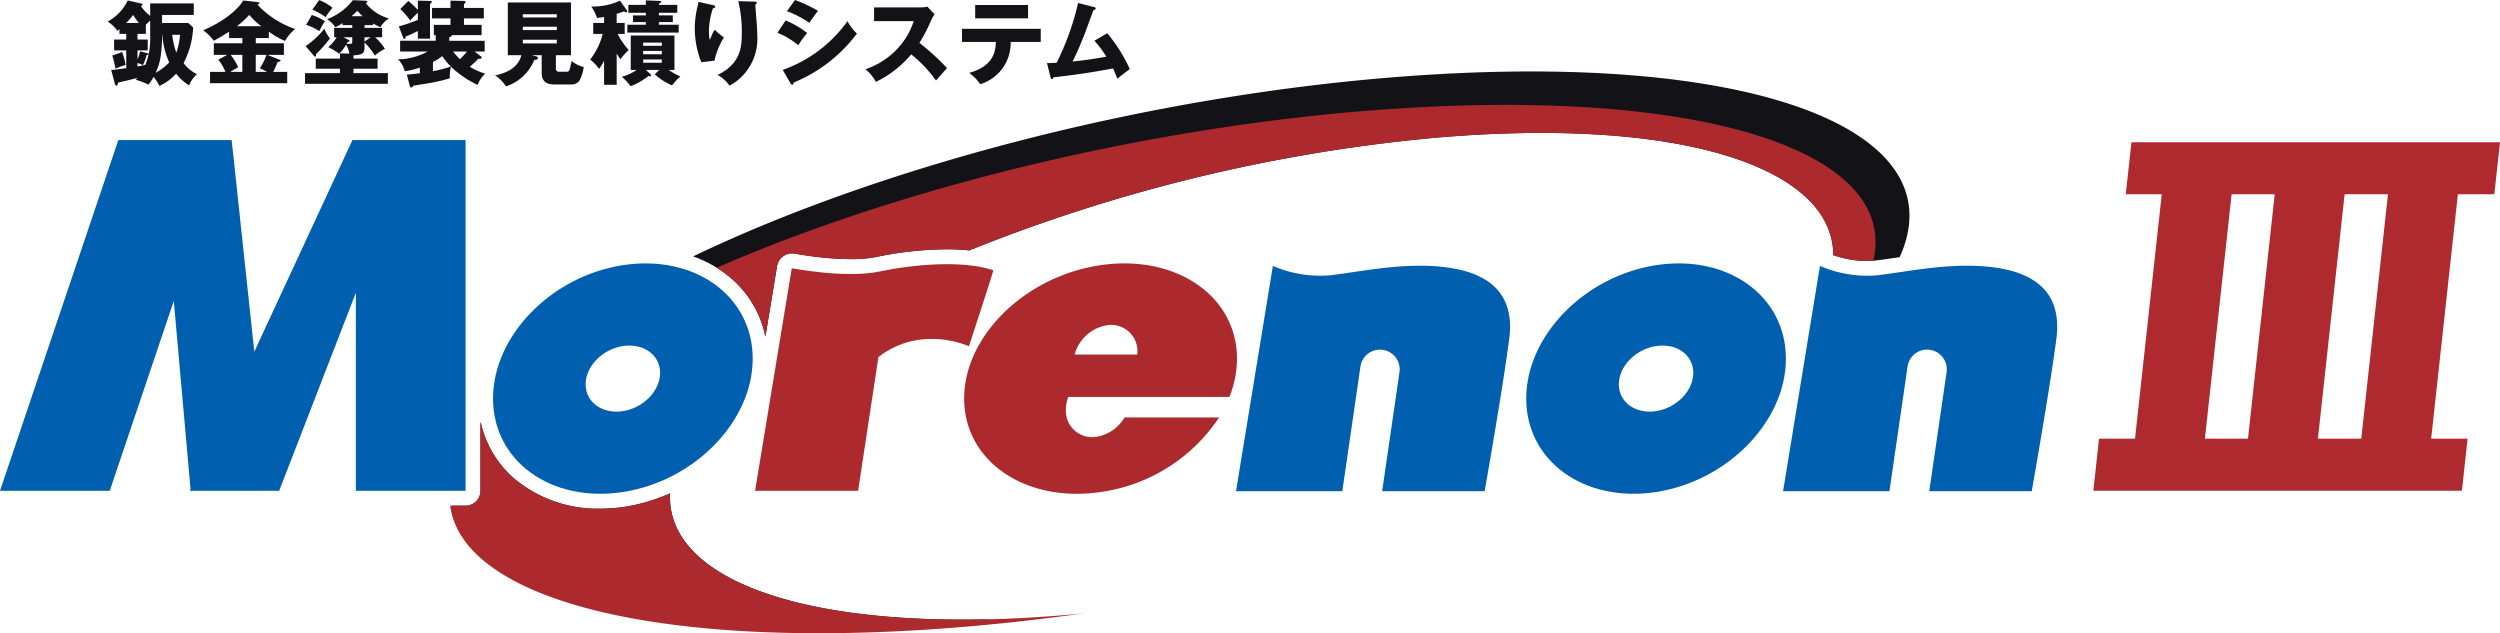 <svg xmlns="http://www.w3.org/2000/svg" xmlns:xlink="http://www.w3.org/1999/xlink" width="406" height="102.836" viewBox="0 0 406 102.836"><defs><clipPath id="a"><rect width="406" height="102.836" fill="none"/></clipPath></defs><path d="M331.017,29.418h7l-4.339,39.69h-7Zm18.354,0h7.041l-4.339,39.69h-7.041Zm-34.62-8.449-.924,8.449h5.844l-4.34,39.69h-5.843l-.924,8.449h59.853l.924-8.449h-5.918l4.339-39.69h5.918l.924-8.449Z" transform="translate(31.397 2.134)" fill="#ae2a2e"/><g transform="translate(0 0)"><g clip-path="url(#a)"><path d="M29.75,4.446a13.75,13.75,0,0,1-1.553,5.8,6.153,6.153,0,0,0,2.165,1.793,4.846,4.846,0,0,0-1.269,1.823,8.326,8.326,0,0,1-2.107-1.9,8.409,8.409,0,0,1-2.718,1.988,6.483,6.483,0,0,0-.942-1.464,8.372,8.372,0,0,1-.836,1.255,10.7,10.7,0,0,0-2.061-.791c.089-.1.225-.239.269-.3-.792.209-1.03.268-3.152.76-.059.359-.09.479-.284.479-.119,0-.178-.134-.194-.2l-.627-2.33c.567-.044.852-.075,2.449-.3V8.18H16.916V6.417h1.972V5.492H17.784V4.745c-.075.058-.255.194-.329.255A5.886,5.886,0,0,0,15.872,3.49,7.585,7.585,0,0,0,19.129.069L21.25.547c.134.03.3.075.3.194s-.134.18-.284.224a6.453,6.453,0,0,0,1.509,1.6V.547h7.081V2.415H24.7V3.728h4.257Zm-11.533,4a10.922,10.922,0,0,1,.567,2.107,9.526,9.526,0,0,0-1.643.6,15,15,0,0,0-.523-2.136Zm2.719-4.722a12.369,12.369,0,0,1-.927-1.3,10.21,10.21,0,0,1-1.135,1.3Zm1.838-.4c-.09.089-.448.418-.7.686v1.48h-1.36v.925h1.658V8.18H20.711V9.644a6.3,6.3,0,0,0,.434-1.314L22.22,8.6c.18.045.284.089.284.18s-.1.133-.314.164a7.386,7.386,0,0,1-.613,1.643,2.142,2.142,0,0,0-.867-.344v.539A12.015,12.015,0,0,0,22,10.51a11.168,11.168,0,0,0,.777-3.988ZM24.7,6.448c0,.328-.075,1.538-.209,2.613a8.868,8.868,0,0,1-.836,2.749,8.105,8.105,0,0,0,2.21-1.688,12.92,12.92,0,0,1-1.119-4.482H24.7Zm1.658-.808a13.414,13.414,0,0,0,.657,2.9,11.24,11.24,0,0,0,.613-2.9Z" transform="translate(1.615 0.007)" fill="#131317"/><path d="M38.491,7.016h4.571V8.9H40.374l1.912.762c.134.061.224.089.224.18,0,.164-.238.194-.478.209a11.708,11.708,0,0,1-.716,1.613H43.6V13.5H31.066V11.661h2.5A7.7,7.7,0,0,0,32.4,9.69L33.86,8.9H31.679V7.016h4.632V6.178H34.159V5.133c-.986.627-1.255.806-2.48,1.479a7.775,7.775,0,0,0-1.732-1.7c4.167-1.778,6.05-4,6.5-4.841l2.435.27c.089.014.194.029.194.149,0,.15-.149.225-.3.269A14.818,14.818,0,0,0,44.885,4.7a7.049,7.049,0,0,0-1.643,1.943,12.925,12.925,0,0,1-2.629-1.509V6.178H38.491ZM36.311,8.9h-1.9a9.893,9.893,0,0,1,1.225,2.017c-.628.344-.912.509-1.27.747h1.942ZM39.4,4.251A11.163,11.163,0,0,1,37.43,2.415a14.027,14.027,0,0,1-2.016,1.837Zm-.912,7.409h1.822a11.559,11.559,0,0,0-1.165-.583A8.63,8.63,0,0,0,40.224,8.9H38.491Z" transform="translate(3.047 0.007)" fill="#131317"/><path d="M52.635,4.077H51.053V3.748a6.959,6.959,0,0,1-1.166.672,4.777,4.777,0,0,0-1.344-1.313A9.339,9.339,0,0,0,52.725.028l2.091.089c.1,0,.269.031.269.15s-.119.165-.269.224a7.209,7.209,0,0,0,3.765,2.5A4.394,4.394,0,0,0,57.192,4.42a10.354,10.354,0,0,1-1.165-.611v.269h-1.4v.448h2.854V6.048H56.34a8.661,8.661,0,0,1,1.6,1.883A6.722,6.722,0,0,0,56.3,9.037,9.884,9.884,0,0,0,54.623,6.9v.852c0,1.016-.523,1.15-1.793,1.241v.523h3.913v1.643H52.83v.716h5.587v1.734H44.957V11.874h5.677v-.716H46.705V9.516h3.929V8.664l1.524.044a3.845,3.845,0,0,0-.523-1.449A6.692,6.692,0,0,1,50.5,8.722a11.224,11.224,0,0,0-1.778-1.075,6.144,6.144,0,0,0,1.389-1.6h-.418V4.526h2.942ZM45.062,7.483A13.109,13.109,0,0,0,48.095,4.66a6.1,6.1,0,0,0,.911,1.568A18.932,18.932,0,0,1,46.735,8.8c.015.12.059.4-.12.4-.089,0-.194-.119-.253-.178Zm1-5.048a8.211,8.211,0,0,1,2.151,1.029,4.634,4.634,0,0,0-.492.748c-.344.642-.389.717-.464.836a8.252,8.252,0,0,0-2.121-1.016ZM47.257.013a7.586,7.586,0,0,1,2.167,1.255c-.09.106-.165.2-.523.628-.1.119-.508.762-.6.881a11.574,11.574,0,0,0-2.152-1.225Zm5.378,6.035H51.186l.792.4c.075.03.194.089.194.209s-.209.149-.283.149c-.075.134-.1.18-.18.3.837.029.925.029.925-.345Zm1.7-3.42a6.939,6.939,0,0,1-.866-.883c-.448.434-.613.584-.941.883Zm.284,4.123,1-.7h-1Z" transform="translate(4.574 0.001)" fill="#131317"/><path d="M72.1,9.119a.281.281,0,0,1,.149.238c0,.119-.134.194-.3.194a.7.7,0,0,1-.239-.03,12.574,12.574,0,0,1-1.389,1.3,9.889,9.889,0,0,0,2.5,1.12,5.154,5.154,0,0,0-1.225,1.837,16.1,16.1,0,0,1-4.332-2.957,6.54,6.54,0,0,0-.18,1.882,27.378,27.378,0,0,1-2.793.687c-.434.089-2.645.433-3.138.523-.12.253-.284.284-.344.284-.149,0-.209-.2-.239-.284L60.1,12.106c.7-.045,1.4-.134,2.121-.224V10.97a15.552,15.552,0,0,1-2.465.6,4.012,4.012,0,0,0-1.091-1.942,10.23,10.23,0,0,0,4.81-1.269H59.011V6.609h5.781V5.7h-.3V4.024h2.7V2.978h-3v-1.7h3V.095L69.408.14c.1,0,.224.03.224.164a.4.4,0,0,1-.253.329v.642h3.227v1.7H69.378V4.024h2.868V5.7H67.331c.045.045.061.059.061.09,0,.164-.314.224-.4.238v.583H72.74V8.357H71.1ZM58.8,4.278a25.283,25.283,0,0,0,3.093-1.061V2.067a14.116,14.116,0,0,0-1.239,1.255A12.835,12.835,0,0,0,59.04,1.456L60.341.14A15.775,15.775,0,0,1,61.894,1.6V.095L63.94.14c.075,0,.2.045.2.15,0,.15-.09.209-.27.344V6.266H61.894V5.025c-.867.419-1.225.6-2,.9.015.2-.015.389-.15.389-.119,0-.194-.09-.269-.284Zm5.542,7.261a16.883,16.883,0,0,0,2.9-.747A10.894,10.894,0,0,1,65.853,9.1a8.168,8.168,0,0,1-1.509.956Zm3.272-3.182A9.844,9.844,0,0,0,68.72,9.6a14.163,14.163,0,0,0,1.15-1.239Z" transform="translate(5.969 0.01)" fill="#131317"/><path d="M82.847,11.077c0,.3.1.539.6.539H84.52c.4,0,.492-.165.553-.359.074-.253.253-.986.343-1.4a4.52,4.52,0,0,0,1.958.986,6.861,6.861,0,0,1-.673,2.18,1.545,1.545,0,0,1-1.344.658H82.609c-1.166,0-2.062-.388-2.062-1.883V8.927h-1.6l.733.194c.089.03.253.075.253.255,0,.284-.314.3-.583.314a7.51,7.51,0,0,1-4.6,4.3,6.054,6.054,0,0,0-1.777-1.778c.941-.209,3.674-.821,4.271-3.287h-2.2V.366H85.3V8.927h-2.45Zm.15-8.8H77.484V2.8H83ZM77.484,4.848H83V4.31H77.484Zm0,2.166H83v-.6H77.484Z" transform="translate(7.425 0.037)" fill="#131317"/><path d="M91.3,13.769H89.249V9.854a8.623,8.623,0,0,1-.806,1.33A7.35,7.35,0,0,0,86.994,9.66a11.228,11.228,0,0,0,2.032-4.153H87.486V3.715h1.763V2.743a10.712,10.712,0,0,1-1.15.165,7.261,7.261,0,0,0-.927-1.853A10.564,10.564,0,0,0,91.834.1l1.105,1.555a.331.331,0,0,1,.075.164A.179.179,0,0,1,92.82,2a.43.43,0,0,1-.3-.164c-.508.18-.806.284-1.224.4V3.715h1.3V5.508H91.46a11.122,11.122,0,0,0,1.793,2.6,9.477,9.477,0,0,0-1.344,1.509c-.2-.269-.345-.478-.613-.912Zm6.931-2.421H96.046l.777.733a.215.215,0,0,1,.075.164c0,.12-.059.134-.149.134a1.566,1.566,0,0,1-.284-.045,11.009,11.009,0,0,1-2.9,1.659,10.845,10.845,0,0,0-1.433-1.54,7.547,7.547,0,0,0,2.405-1.105h-.956V5.761h7.1v5.587h-.927a9.072,9.072,0,0,0,1.882,1.047,13.6,13.6,0,0,0-1.358,1.463,10.208,10.208,0,0,1-2.809-1.807ZM101.14.787V2.071H98.153V2.49h2.256V3.581H98.153v.433h3.213v1.27H93.028V4.014h3V3.581H93.939V2.49h2.092V2.071H93.192V.787h2.839V.055l2.3.089c.045,0,.194.015.194.134,0,.18-.239.269-.373.314V.787Zm-2.51,6.126H95.6v.522h3.032ZM95.6,8.808h3.032V8.271H95.6Zm0,1.375h3.032V9.646H95.6Z" transform="translate(8.852 0.006)" fill="#131317"/><path d="M105.309.8c.269.059.419.1.419.269,0,.194-.255.239-.358.253a11.394,11.394,0,0,0-.658,3.81,5.664,5.664,0,0,0,.134,1.33c.12-.239.164-.359.344-.792a3.445,3.445,0,0,1,.463-.852,10.875,10.875,0,0,0,1.494,1.241,11.57,11.57,0,0,0-1.538,3.779l-2.137.253a15.031,15.031,0,0,1-1.06-5.542A15.163,15.163,0,0,1,102.9.864c.075-.328.075-.4.1-.583Zm6.828-.553c.15,0,.344.014.344.209,0,.164-.134.194-.239.225.014.522.209,2.793.239,3.256.045.538.074,1.166.074,1.748a8.656,8.656,0,0,1-4.5,8.216,5.5,5.5,0,0,0-1.941-1.747c3.585-1.734,3.929-4.318,3.929-6.515a21,21,0,0,0-.569-5.467Z" transform="translate(10.421 0.018)" fill="#131317"/><path d="M115.932,3.316a15.3,15.3,0,0,1,3.5,2.047,14.628,14.628,0,0,0-1.45,1.986,12.728,12.728,0,0,0-3.391-2.032Zm-.478,8.037A21.808,21.808,0,0,0,125.97,3.436a7.772,7.772,0,0,0,1.539,2.016,24.488,24.488,0,0,1-10.293,7.962c0,.089-.03.344-.255.344-.1,0-.194-.149-.224-.194ZM117.441,0a22.858,22.858,0,0,1,3.75,1.764c-.314.357-1.211,1.627-1.42,1.941a15.755,15.755,0,0,0-3.63-1.883Z" transform="translate(11.659 0)" fill="#131317"/><path d="M128.969,3.337V1.1H136.6a4.088,4.088,0,0,0,1.03-.121L138.8,2.247a4.51,4.51,0,0,0-.567.955,25.754,25.754,0,0,1-1.9,3.66,39.471,39.471,0,0,1,4.481,4.093c-.492.569-1.3,1.464-1.791,2.032A20.527,20.527,0,0,0,135,8.73a17.322,17.322,0,0,1-5.737,4.467,6.67,6.67,0,0,0-1.7-2.046,12.574,12.574,0,0,0,4.854-2.988,11.853,11.853,0,0,0,2.988-4.826Z" transform="translate(12.98 0.099)" fill="#131317"/><path d="M141.8,6.737V4.6h12.788V6.737h-4.885a7.069,7.069,0,0,1-1.689,4.751,7.242,7.242,0,0,1-3.257,2.121,7.321,7.321,0,0,0-1.793-1.852c3.392-.927,4.3-2.838,4.332-5.02ZM152.529,2.9h-8.589V.734h8.589Z" transform="translate(14.429 0.075)" fill="#131317"/><path d="M164.118,5.349a25.644,25.644,0,0,1,3.66,5.826c-.687.508-1.509,1.119-2.032,1.568-.18-.478-.359-.955-.687-1.674-3.48.643-5.706.987-9.71,1.45-.03.134-.1.284-.225.284-.149,0-.194-.164-.224-.3l-.569-2.3c.7-.014,1.092-.03,1.569-.059a43.778,43.778,0,0,0,3.48-9.7l2.585.658c.134.03.269.075.269.208,0,.21-.239.255-.358.284-.253.642-1.285,3.526-1.524,4.108-.239.613-1.091,2.719-1.867,4.243,1.419-.15,3.182-.359,5.482-.792a17.543,17.543,0,0,0-1.941-2.585Z" transform="translate(15.704 0.046)" fill="#131317"/><path d="M221.772,11.3c-41.636,3.046-85.428,14.607-115.987,29.268a19.237,19.237,0,0,1,6.282,3.641,16.865,16.865,0,0,1,5.456,9.4l1.9-11.5a2.42,2.42,0,0,1,2.439-2.027,2.49,2.49,0,0,1,.509.044s1.123.217,2.847.44a49.618,49.618,0,0,0,6.212.443,20.532,20.532,0,0,0,4.115-.35h0a57.852,57.852,0,0,1,11.491-1.252c1.221,0,2.422.068,3.6.185A268.442,268.442,0,0,1,225.9,21.333c39.76-3.532,65,4.627,65.049,19.026q.344.119.768.245a16.945,16.945,0,0,0,4.665.712,12.021,12.021,0,0,0,1.433-.08c1.184-.138,2.506-.338,3.918-.549,9.4-20.649-23.656-33.508-79.961-29.385M102.051,79.049a29.187,29.187,0,0,1-7.311,2.177,26.919,26.919,0,0,1-4.04.311,21.07,21.07,0,0,1-14.01-4.93,16.865,16.865,0,0,1-5.436-9.26V78.629a2.415,2.415,0,0,1-2.418,2.421h-2.25c4.342,14.37,34.864,22.4,81.011,19.018q3.466-.253,6.948-.588c-33.013.938-53.143-7.224-52.493-20.431" transform="translate(6.775 1.072)" fill="#131317"/><path d="M218.24,16.187c-38.592,2.751-79.079,12.8-108.6,25.733a18.424,18.424,0,0,1,2.455,1.79,16.865,16.865,0,0,1,5.456,9.4l1.894-11.5a2.534,2.534,0,0,1,2.949-1.983s1.123.217,2.847.44a49.6,49.6,0,0,0,6.212.443,20.532,20.532,0,0,0,4.115-.35h0a57.764,57.764,0,0,1,11.491-1.25c1.221,0,2.421.067,3.6.184a268.44,268.44,0,0,1,75.272-18.257c39.76-3.532,65,4.627,65.049,19.027.229.078.484.16.768.243a16.937,16.937,0,0,0,4.664.712c.353,0,.706-.029,1.06-.059,4.151-17.637-27.473-28.259-79.224-24.568M102.053,78.558a29.249,29.249,0,0,1-7.289,2.167,26.934,26.934,0,0,1-4.041.311,21.074,21.074,0,0,1-14.01-4.93,16.845,16.845,0,0,1-5.371-9.01c-.021.025-.044.051-.064.076V78.128a2.417,2.417,0,0,1-2.418,2.421H66.354c1.96,14.848,32.386,23.342,79.489,19.986,7.778-.553,15.635-1.406,23.463-2.518-.737.074-1.475.154-2.211.219-40.36,3.583-65.767-4.876-65.042-19.678" transform="translate(6.752 1.573)" fill="#ac2a2d"/><path d="M295.8,39.3c-6.462-.571-12.828.854-17.674,1.423a19.354,19.354,0,0,1-9.31-1.523l-5.986,36.58H280.1l2.946-20.249a3.2,3.2,0,1,1,6.337.924l-2.814,19.325h16.644s2.85-16.057,3.992-24.7-4.942-11.213-11.4-11.78" transform="translate(26.744 3.986)" fill="#005faf"/><path d="M246.055,39.112C234.411,40.9,224.969,50.6,224.969,60.771s9.442,16.975,21.086,15.184,21.085-11.486,21.085-21.663-9.44-16.972-21.085-15.18m0,23.705c-3.339.509-6.046-1.437-6.046-4.357s2.707-5.694,6.046-6.209,6.046,1.437,6.046,4.354-2.707,5.7-6.046,6.213" transform="translate(22.891 3.951)" fill="#005faf"/><path d="M215.161,39.3c-6.46-.571-12.828.854-17.673,1.423a19.346,19.346,0,0,1-9.31-1.523l-5.987,36.58h17.264L202.4,55.535a3.2,3.2,0,1,1,6.337.924l-2.813,19.325h16.643s2.849-16.057,3.988-24.7-4.94-11.213-11.4-11.78" transform="translate(18.538 3.986)" fill="#005faf"/><path d="M185.2,60.51a16.955,16.955,0,0,0,1.224-6.217c0-10.176-9.919-16.972-22.155-15.18S142.118,50.6,142.118,60.771s9.919,16.975,22.155,15.184A27.645,27.645,0,0,0,183.519,63.84H168.161a6.476,6.476,0,0,1-4.316,3.1,4.267,4.267,0,0,1-5.207-4.352,5.9,5.9,0,0,1,.392-2.077ZM165.05,48.917a4.271,4.271,0,0,1,5.208,4.354c0,.117-.011.234-.019.353H160.055a6.584,6.584,0,0,1,5-4.707" transform="translate(14.461 3.951)" fill="#ac2a2d"/><path d="M131.49,40.135c-5.443,1.151-14.131-.523-14.131-.523l.017.054-.121-.054L111.3,75.74h16.733l3.3-21.729c7-5.373,14.7-1.735,14.7-1.735s3.977-12.14,3.977-12.351c-5.025-1.677-13.084-.942-18.528.21" transform="translate(11.325 3.962)" fill="#ac2a2d"/><path d="M93.758,39.112C82.113,40.9,72.673,50.6,72.673,60.771s9.44,16.975,21.085,15.184,21.086-11.486,21.086-21.663S105.4,37.32,93.758,39.112m0,23.705c-3.338.509-6.046-1.437-6.046-4.357s2.708-5.694,6.046-6.209,6.048,1.437,6.048,4.354-2.708,5.7-6.048,6.213" transform="translate(7.395 3.951)" fill="#005faf"/><path d="M57.232,20.65,41.3,55.008,37.624,20.65H19.216L0,77.6H17.824l10.4-30.828,2.72,30.574-.116.255h14.51L57.788,45.455V77.6H75.611V20.65Z" transform="translate(0 2.101)" fill="#005faf"/></g></g></svg>